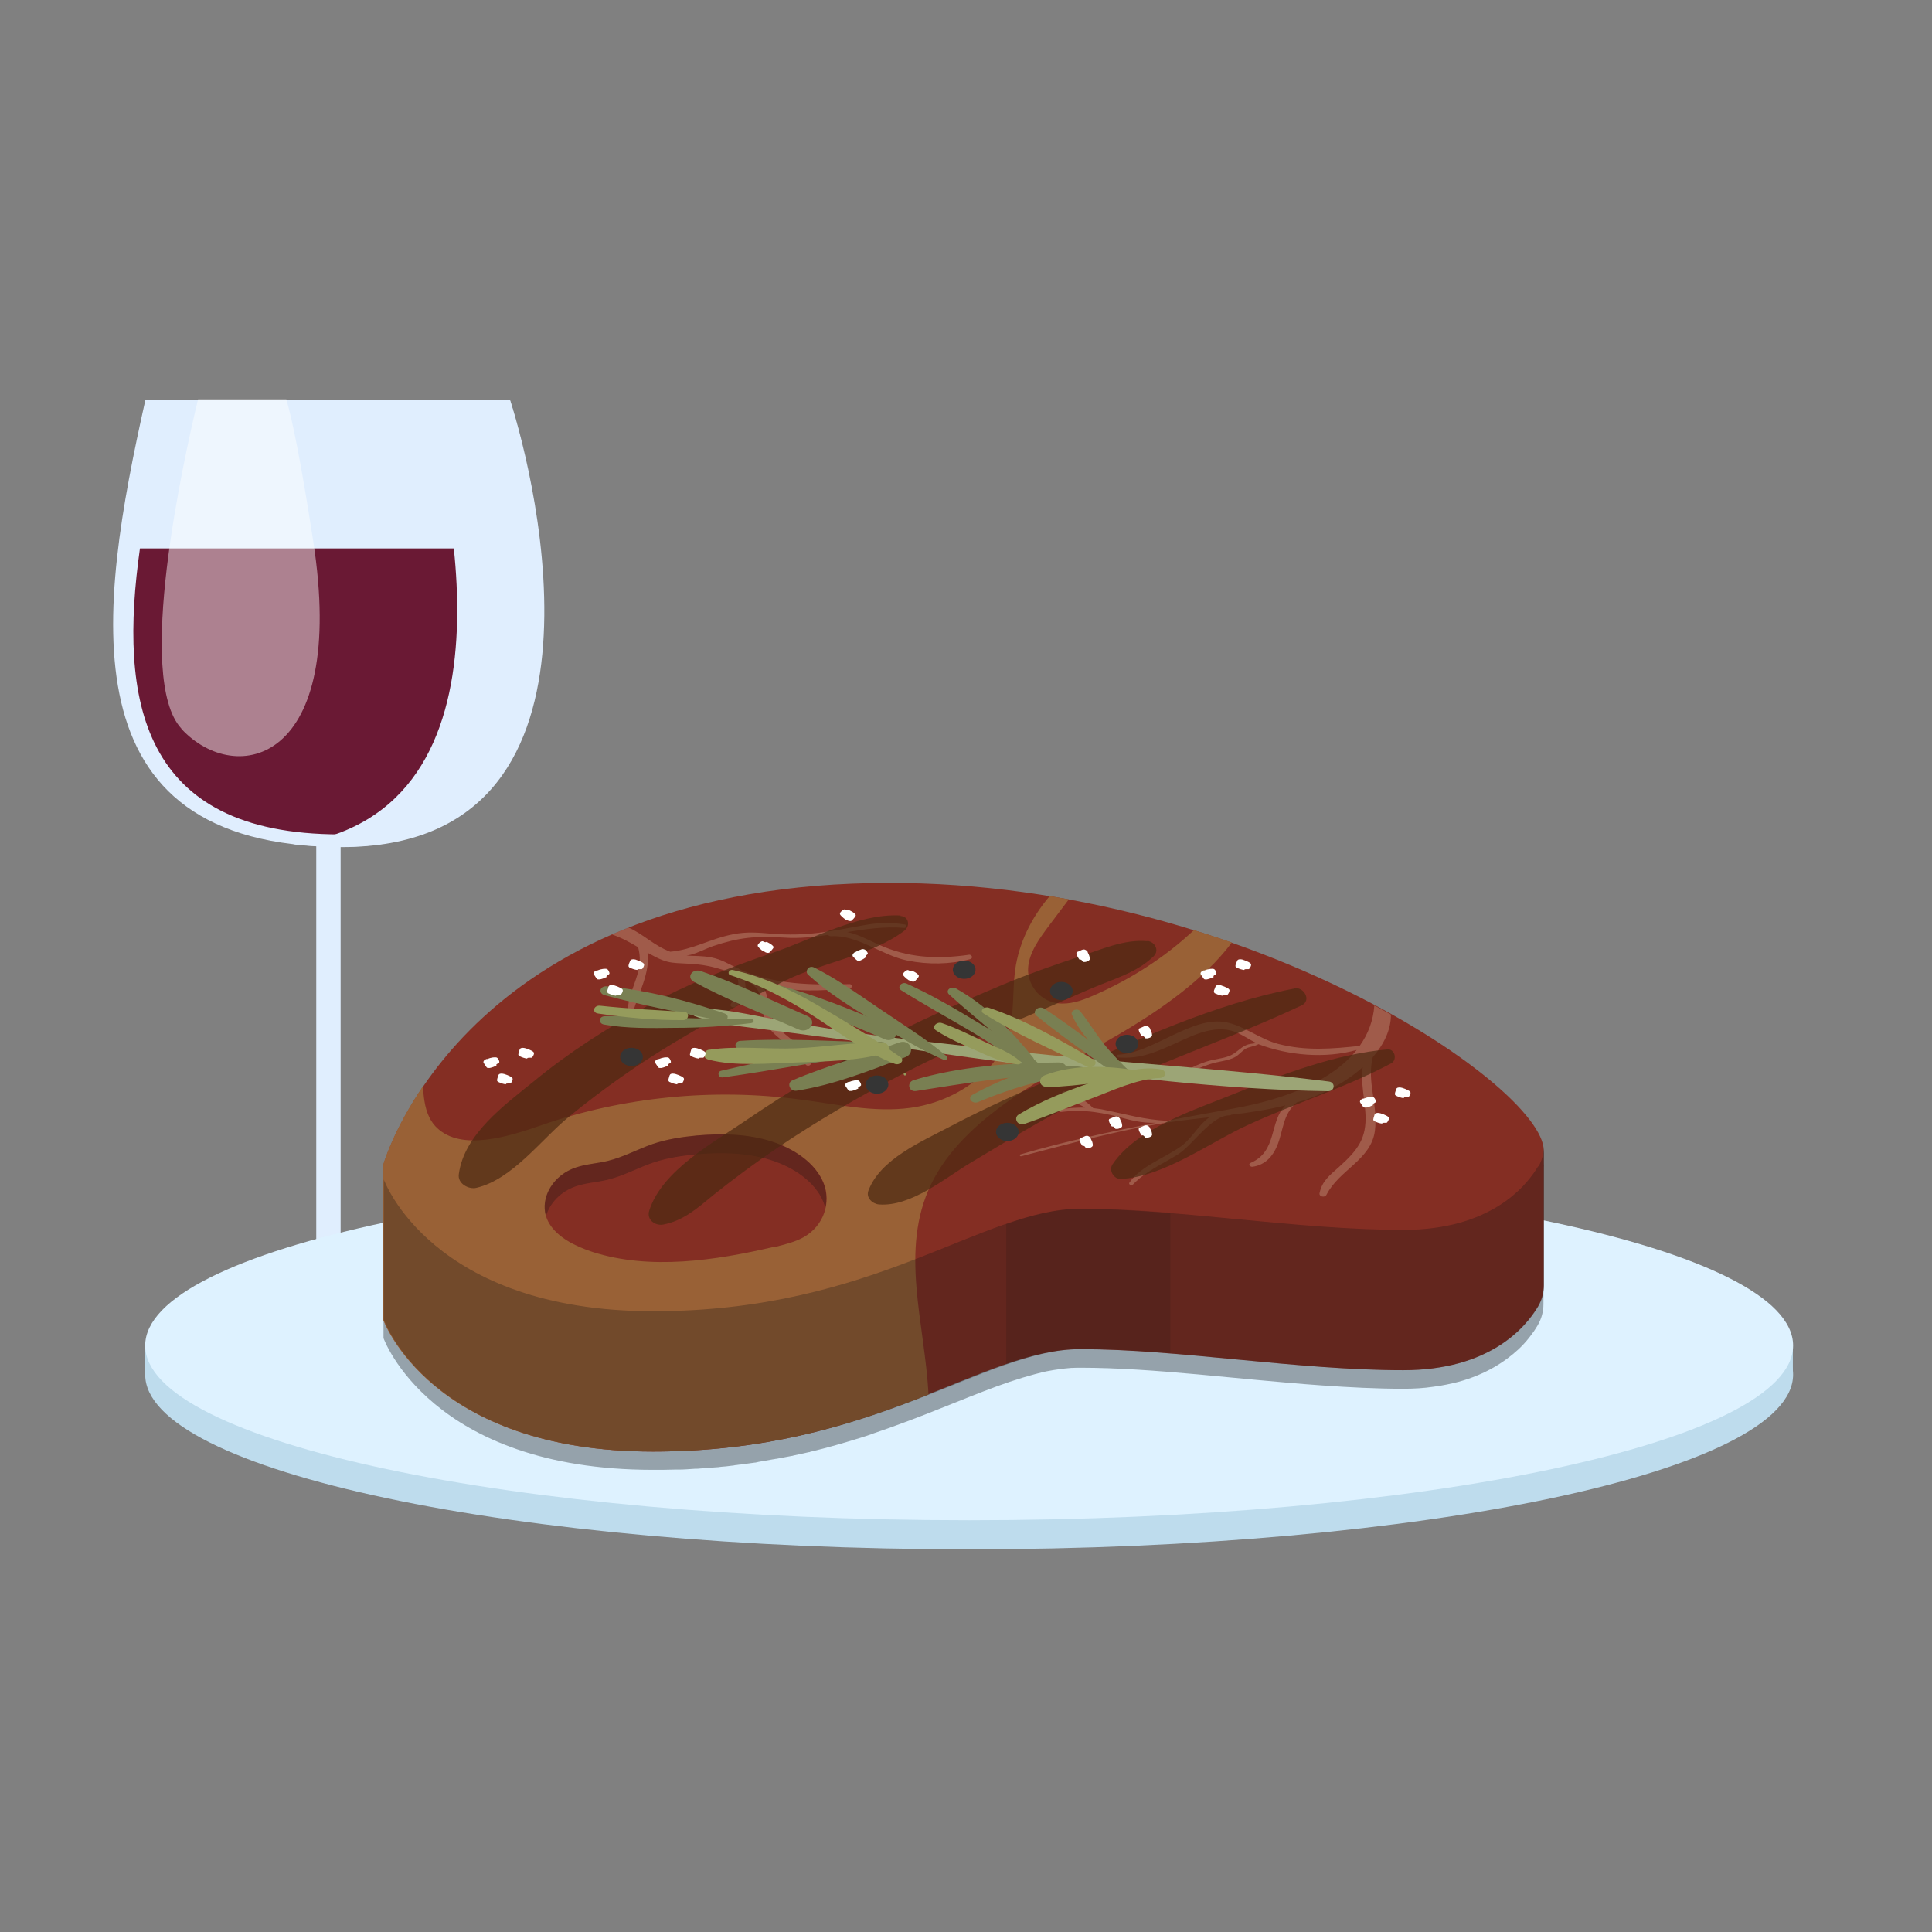 <svg width="46" height="46" viewBox="0 0 46 46" fill="none" xmlns="http://www.w3.org/2000/svg">
<rect x="0" y="0" width="46" height="46" fill="#808080" stroke="none"/>
<path d="M8.11 19.471H7.53V32.815H8.11V19.471Z" fill="#E0EEFE"/>
<path d="M11.813 32.967C11.813 32.505 10.027 32.136 7.82 32.136C5.612 32.136 3.826 32.512 3.826 32.967H11.813Z" fill="#E0EEFE"/>
<path d="M3.464 9.513C2.343 14.521 1.487 20.162 8.123 20.162C14.759 20.162 12.762 11.477 12.136 9.513H3.464Z" fill="#E0EEFE"/>
<path d="M3.332 13.058C2.824 16.65 3.332 19.866 8.096 19.866C12.393 19.866 12.729 15.984 12.347 13.058H3.332Z" fill="#6A1934"/>
<g style="mix-blend-mode:multiply">
<path d="M12.136 9.513H10.073C10.673 11.378 12.617 19.339 6.976 20.103C7.332 20.143 7.721 20.169 8.136 20.169C14.897 20.169 12.775 11.477 12.143 9.52L12.136 9.513Z" fill="#E0EEFE"/>
</g>
<g style="mix-blend-mode:screen" opacity="0.45">
<path d="M4.32 17.355C5.612 18.746 8.281 18.185 7.457 12.88C7.167 10.996 6.963 10.014 6.818 9.506H4.716C4.366 10.956 3.213 16.156 4.32 17.349V17.355Z" fill="white"/>
</g>
<path d="M23.075 36.888C33.91 36.888 42.693 35.026 42.693 32.729C42.693 30.433 33.91 28.571 23.075 28.571C12.24 28.571 3.457 30.433 3.457 32.729C3.457 35.026 12.24 36.888 23.075 36.888Z" fill="#BEDCED"/>
<path d="M42.687 32.018H3.45V32.736H42.687V32.018Z" fill="#BEDCED"/>
<path d="M23.075 36.196C33.91 36.196 42.693 34.334 42.693 32.037C42.693 29.741 33.91 27.879 23.075 27.879C12.24 27.879 3.457 29.741 3.457 32.037C3.457 34.334 12.24 36.196 23.075 36.196Z" fill="#DEF2FF"/>
<path opacity="0.33" d="M36.756 27.761V27.774C36.67 26.7 33.323 24.11 28.492 22.594C28.473 22.594 28.453 22.581 28.433 22.574C27.491 22.284 26.495 22.034 25.454 21.843C25.402 21.836 25.355 21.823 25.303 21.817C25.21 21.797 25.118 21.784 25.019 21.77C25.013 21.77 25.006 21.77 25 21.77C23.504 21.526 21.922 21.408 20.301 21.467C18.146 21.553 16.4 21.955 14.976 22.515C14.943 22.528 14.904 22.541 14.871 22.561C12.373 23.576 10.91 25.092 10.087 26.291C10.087 26.291 10.087 26.291 10.087 26.284C9.362 27.345 9.131 28.163 9.131 28.163V31.86C9.131 31.86 10.245 34.996 15.55 34.996C15.721 34.996 15.892 34.996 16.057 34.99C16.09 34.99 16.13 34.99 16.163 34.99C16.294 34.99 16.426 34.977 16.551 34.97C16.598 34.97 16.637 34.97 16.683 34.963C16.802 34.957 16.92 34.944 17.032 34.937C17.078 34.937 17.118 34.93 17.164 34.924C17.25 34.917 17.329 34.911 17.415 34.898C17.448 34.898 17.474 34.891 17.507 34.884C17.546 34.884 17.586 34.871 17.625 34.871C17.738 34.858 17.849 34.838 17.962 34.825C17.994 34.825 18.034 34.812 18.067 34.805C18.179 34.785 18.291 34.766 18.403 34.746C18.43 34.746 18.462 34.733 18.489 34.733C18.607 34.713 18.719 34.687 18.838 34.667C18.858 34.667 18.878 34.66 18.897 34.654C19.023 34.627 19.141 34.601 19.26 34.575C19.266 34.575 19.28 34.575 19.286 34.568C19.708 34.469 20.11 34.35 20.492 34.232C20.604 34.199 20.716 34.159 20.822 34.12C20.973 34.067 21.112 34.021 21.256 33.968C22.324 33.586 23.22 33.178 24.038 32.901C24.143 32.868 24.242 32.835 24.347 32.802C24.393 32.789 24.439 32.776 24.486 32.762C24.591 32.729 24.703 32.703 24.802 32.677C24.841 32.67 24.881 32.657 24.921 32.65C25.026 32.63 25.131 32.611 25.237 32.598C25.276 32.598 25.309 32.591 25.349 32.584C25.454 32.571 25.56 32.565 25.665 32.565C25.685 32.565 25.698 32.565 25.718 32.565C27.484 32.565 29.507 32.848 31.471 32.986C32.123 33.032 32.776 33.066 33.408 33.066C33.665 33.066 33.903 33.052 34.12 33.019C34.337 32.993 34.542 32.947 34.726 32.901C35.379 32.723 35.834 32.42 36.15 32.13C36.196 32.09 36.235 32.044 36.275 32.005C36.374 31.899 36.453 31.794 36.519 31.701C36.552 31.649 36.585 31.602 36.611 31.556C36.703 31.398 36.749 31.227 36.749 31.049V27.84C36.749 27.84 36.749 27.8 36.749 27.78L36.756 27.761Z" fill="#020202"/>
<path d="M20.294 21.039C29.211 20.683 36.756 25.823 36.756 27.392V30.601C36.756 30.779 36.71 30.95 36.618 31.108C36.315 31.616 35.458 32.624 33.408 32.624C30.884 32.624 28.077 32.123 25.718 32.123C23.359 32.123 20.848 34.561 15.55 34.561C10.251 34.561 9.131 31.424 9.131 31.424V27.728C9.131 27.728 10.897 21.414 20.294 21.039Z" fill="#842E23"/>
<path d="M28.426 22.146C27.748 22.785 26.924 23.319 26.008 23.714C25.751 23.826 25.461 23.925 25.171 23.886C24.723 23.82 24.453 23.411 24.479 23.042C24.505 22.673 24.749 22.344 24.986 22.027C25.138 21.823 25.296 21.619 25.448 21.414C25.296 21.388 25.145 21.362 24.993 21.335C24.545 21.863 24.255 22.469 24.169 23.101C24.103 23.609 24.156 24.13 24.011 24.624C23.747 25.507 22.785 26.225 21.678 26.377C20.808 26.495 19.925 26.291 19.049 26.179C16.986 25.902 14.825 26.12 12.907 26.785C12.083 27.075 10.989 27.405 10.409 26.858C10.199 26.66 10.126 26.39 10.093 26.126C10.08 26.034 10.08 25.942 10.08 25.849C9.355 26.91 9.124 27.728 9.124 27.728V31.424C9.124 31.424 10.238 34.561 15.543 34.561C18.396 34.561 20.453 33.856 22.107 33.204C22.021 31.504 21.408 29.764 22.172 28.189C22.944 26.601 24.901 25.639 26.621 24.637C27.649 24.037 28.683 23.306 29.329 22.442C29.033 22.337 28.73 22.238 28.426 22.146Z" fill="#996136"/>
<g style="mix-blend-mode:multiply" opacity="0.29">
<path d="M36.624 27.767C36.321 28.274 35.465 29.283 33.415 29.283C30.891 29.283 28.084 28.782 25.725 28.782C23.365 28.782 20.855 31.22 15.556 31.22C10.258 31.22 9.138 28.083 9.138 28.083V31.424C9.138 31.424 10.251 34.561 15.556 34.561C20.861 34.561 23.431 32.123 25.725 32.123C28.018 32.123 30.884 32.624 33.415 32.624C35.465 32.624 36.321 31.616 36.624 31.108C36.717 30.95 36.763 30.779 36.763 30.601V27.391C36.763 27.391 36.763 27.352 36.763 27.332C36.749 27.484 36.71 27.635 36.631 27.774L36.624 27.767Z" fill="#111010"/>
</g>
<path d="M18.436 29.685C17.026 30.014 15.477 30.245 14.113 29.81C13.691 29.672 13.276 29.461 13.078 29.131C12.788 28.65 13.105 27.991 13.724 27.794C13.961 27.715 14.225 27.701 14.469 27.642C14.851 27.55 15.187 27.359 15.556 27.233C15.886 27.121 16.235 27.069 16.584 27.036C17.184 26.983 17.803 26.996 18.363 27.174C18.924 27.352 19.418 27.701 19.609 28.163C19.794 28.624 19.622 29.184 19.128 29.461C18.924 29.573 18.68 29.632 18.443 29.692L18.436 29.685Z" fill="#842E23"/>
<g style="mix-blend-mode:multiply" opacity="0.29">
<path d="M13.718 28.242C13.955 28.163 14.219 28.149 14.462 28.09C14.845 27.998 15.181 27.807 15.55 27.681C15.879 27.57 16.229 27.517 16.578 27.484C17.177 27.431 17.797 27.444 18.357 27.622C18.917 27.8 19.411 28.149 19.602 28.611C19.622 28.657 19.636 28.71 19.649 28.762C19.695 28.565 19.682 28.354 19.602 28.163C19.418 27.701 18.924 27.352 18.357 27.174C17.797 26.996 17.177 26.983 16.578 27.036C16.229 27.069 15.873 27.128 15.55 27.233C15.181 27.359 14.845 27.55 14.462 27.642C14.219 27.701 13.955 27.715 13.718 27.794C13.171 27.971 12.861 28.505 12.999 28.96C13.085 28.65 13.349 28.367 13.718 28.242Z" fill="#111010"/>
</g>
<g style="mix-blend-mode:multiply" opacity="0.14">
<path d="M23.958 32.486C24.591 32.268 25.164 32.117 25.724 32.117C26.403 32.117 27.128 32.156 27.866 32.215V28.874C27.128 28.815 26.41 28.776 25.724 28.776C25.164 28.776 24.584 28.921 23.958 29.145V32.486Z" fill="#111010"/>
</g>
<path opacity="0.23" d="M23.075 22.732C22.298 22.844 21.612 22.805 20.914 22.488C20.65 22.37 20.433 22.245 20.169 22.192C20.617 22.119 21.065 22.054 21.533 22.093C21.586 22.093 21.599 22.021 21.546 22.014C21.191 21.955 20.901 21.968 20.545 22.034C19.761 22.179 19.2 22.297 18.383 22.232C18.054 22.205 17.777 22.179 17.454 22.245C16.907 22.35 16.498 22.614 15.958 22.66C15.569 22.515 15.325 22.245 14.97 22.087C14.838 22.139 14.706 22.192 14.574 22.251C14.805 22.33 14.996 22.436 15.194 22.554C15.253 22.779 15.246 22.983 15.167 23.233C15.082 23.517 14.943 23.78 14.95 24.077C14.95 24.129 15.055 24.149 15.075 24.09C15.181 23.708 15.49 23.141 15.418 22.686C15.431 22.693 15.444 22.699 15.457 22.706C15.965 22.989 16.004 22.904 16.617 22.963C16.94 22.996 17.23 23.095 17.52 23.194C17.652 23.444 17.553 23.662 17.401 23.905C17.368 23.958 17.447 24.004 17.507 23.971C17.731 23.826 17.784 23.576 17.731 23.352C17.757 23.372 17.79 23.358 17.81 23.339C17.863 23.398 17.981 23.484 18.014 23.536C18.126 23.675 18.126 23.853 18.152 24.011C18.179 24.156 18.192 24.294 18.278 24.426C18.502 24.782 19.003 24.947 19.174 25.335C19.207 25.401 19.326 25.375 19.306 25.302C19.26 25.092 19.108 24.953 18.924 24.808C18.607 24.564 18.377 24.386 18.317 24.011C18.291 23.846 18.258 23.543 18.087 23.404C18.278 23.464 18.482 23.517 18.693 23.543C19.207 23.609 19.727 23.582 20.242 23.523C20.308 23.517 20.288 23.431 20.228 23.431C19.326 23.457 18.462 23.444 17.645 23.095C17.632 23.088 17.612 23.082 17.599 23.075C17.599 23.075 17.592 23.062 17.586 23.062C17.566 23.042 17.54 23.035 17.52 23.035C17.335 22.943 17.171 22.844 16.947 22.798C16.709 22.752 16.531 22.765 16.347 22.752C16.38 22.746 16.413 22.739 16.446 22.732C16.637 22.68 16.788 22.594 16.973 22.528C17.599 22.317 17.988 22.284 18.667 22.324C19.022 22.35 19.372 22.311 19.721 22.258C19.727 22.278 19.754 22.291 19.787 22.291C20.419 22.251 20.986 22.746 21.606 22.871C22.1 22.97 22.614 22.963 23.095 22.838C23.181 22.818 23.141 22.719 23.062 22.732H23.075ZM17.869 23.326C17.869 23.326 17.836 23.326 17.817 23.326C17.817 23.319 17.817 23.312 17.817 23.306C17.836 23.312 17.856 23.319 17.869 23.326Z" fill="#FFF0CC"/>
<path opacity="0.23" d="M32.387 24.901C31.715 24.973 31.089 25.026 30.43 24.854C30.001 24.742 29.613 24.419 29.191 24.34C28.38 24.182 27.451 25.072 26.634 25.111C26.581 25.111 26.581 25.171 26.634 25.177C27.108 25.21 27.431 25.085 27.84 24.907C28.268 24.723 28.796 24.406 29.316 24.538C29.52 24.591 29.718 24.742 29.916 24.835C29.837 24.848 29.738 24.854 29.678 24.881C29.52 24.947 29.435 25.078 29.263 25.144C29.092 25.21 28.901 25.217 28.723 25.276C28.565 25.329 28.413 25.395 28.268 25.474C28.222 25.5 28.268 25.553 28.308 25.533C28.519 25.448 28.723 25.349 28.954 25.296C29.099 25.263 29.257 25.243 29.389 25.177C29.494 25.125 29.56 25.032 29.652 24.973C29.744 24.92 29.876 24.914 29.962 24.861C30.68 25.131 31.55 25.21 32.301 24.999C31.715 25.738 30.595 26.172 29.389 26.39C28.855 26.489 28.321 26.581 27.794 26.686C27.247 26.66 26.805 26.528 26.285 26.423C26.199 26.403 26.113 26.396 26.028 26.383C25.856 26.205 25.619 26.067 25.362 25.981C25.303 25.962 25.257 26.034 25.303 26.06C25.468 26.172 25.652 26.278 25.837 26.37C25.639 26.37 25.441 26.377 25.244 26.416C25.197 26.423 25.217 26.482 25.263 26.476C25.83 26.403 26.278 26.495 26.812 26.64C27.056 26.706 27.28 26.739 27.517 26.733C26.436 26.943 25.362 27.174 24.301 27.484C24.268 27.49 24.281 27.537 24.314 27.53C25.54 27.214 26.753 26.871 28.024 26.693C28.281 26.66 28.538 26.627 28.796 26.601C28.538 26.779 28.387 27.095 28.13 27.286C27.715 27.583 27.174 27.754 26.891 28.156C26.858 28.202 26.944 28.242 26.983 28.195C27.273 27.892 27.662 27.721 28.038 27.49C28.393 27.273 28.835 26.561 29.27 26.555C29.29 26.555 29.303 26.555 29.309 26.541C29.751 26.489 30.186 26.423 30.608 26.317C30.212 26.7 30.423 27.411 29.777 27.688C29.712 27.714 29.758 27.787 29.823 27.78C30.14 27.734 30.305 27.517 30.403 27.293C30.562 26.924 30.529 26.541 30.878 26.245C30.931 26.232 30.99 26.212 31.043 26.199C31.544 26.034 32.057 25.757 32.446 25.408C32.394 25.77 32.492 26.159 32.512 26.528C32.538 27.095 32.341 27.372 31.886 27.78C31.649 27.991 31.478 28.123 31.418 28.406C31.398 28.492 31.544 28.525 31.583 28.446C31.893 27.846 32.644 27.616 32.736 26.924C32.815 26.311 32.538 25.757 32.684 25.171C32.954 24.861 33.118 24.518 33.118 24.156C32.987 24.083 32.855 24.011 32.723 23.938C32.697 24.301 32.572 24.624 32.374 24.901H32.387Z" fill="#FFF0CC"/>
<path opacity="0.71" d="M33.033 24.986C31.814 25.092 30.542 25.573 29.408 26.034C28.472 26.416 27.075 26.851 26.489 27.721C26.39 27.866 26.522 28.083 26.693 28.07C27.715 28.017 28.802 27.2 29.724 26.779C30.838 26.265 32.044 25.895 33.125 25.316C33.276 25.236 33.211 24.966 33.033 24.986Z" fill="#4C2912"/>
<path opacity="0.71" d="M30.818 23.536C28.927 23.899 27.049 24.762 25.303 25.559C24.4 25.968 23.484 26.363 22.614 26.825C21.942 27.181 20.96 27.596 20.677 28.347C20.611 28.518 20.775 28.663 20.927 28.677C21.691 28.736 22.489 28.057 23.115 27.681C23.965 27.174 24.802 26.654 25.692 26.212C27.418 25.349 29.25 24.756 30.99 23.938C31.234 23.826 31.049 23.49 30.818 23.53V23.536Z" fill="#4C2912"/>
<path opacity="0.71" d="M27.319 22.409C26.759 22.357 26.206 22.614 25.678 22.785C25.072 22.983 24.479 23.194 23.893 23.437C22.851 23.872 21.823 24.334 20.822 24.854C19.78 25.395 18.766 25.988 17.803 26.647C17.006 27.194 15.761 27.859 15.457 28.828C15.392 29.039 15.596 29.19 15.787 29.157C16.275 29.065 16.611 28.762 16.986 28.452C17.481 28.057 17.988 27.681 18.515 27.325C19.451 26.693 20.426 26.126 21.421 25.605C22.476 25.058 23.55 24.577 24.644 24.116C25.099 23.925 25.547 23.721 25.995 23.53C26.502 23.312 27.069 23.161 27.471 22.765C27.609 22.627 27.497 22.422 27.319 22.403V22.409Z" fill="#4C2912"/>
<path opacity="0.71" d="M21.441 21.797C20.433 21.744 19.332 22.37 18.396 22.686C17.369 23.036 16.367 23.424 15.411 23.952C14.462 24.472 13.54 25.059 12.703 25.751C12.004 26.317 11.049 27.009 10.924 27.958C10.891 28.182 11.161 28.327 11.345 28.281C12.202 28.077 12.881 27.135 13.54 26.594C14.337 25.942 15.174 25.349 16.064 24.815C16.914 24.308 17.784 23.8 18.673 23.359C19.57 22.91 20.742 22.759 21.533 22.159C21.678 22.047 21.639 21.817 21.441 21.81V21.797Z" fill="#4C2912"/>
<path d="M16.545 24.195C17.078 24.4 17.751 24.446 18.331 24.525C18.976 24.611 19.622 24.69 20.261 24.775C21.52 24.953 22.772 25.144 24.037 25.303C26.542 25.612 29.092 25.942 31.622 25.981C31.787 25.981 31.8 25.77 31.642 25.751C29.118 25.434 26.561 25.303 24.031 25.019C22.785 24.881 21.546 24.756 20.314 24.578C19.695 24.492 19.088 24.38 18.476 24.274C17.882 24.169 17.204 23.998 16.591 24.017C16.472 24.017 16.439 24.156 16.545 24.195Z" fill="#9CA576"/>
<path d="M17.27 24.136C16.4 23.833 15.398 23.57 14.449 23.484C14.278 23.471 14.238 23.649 14.396 23.695C15.299 23.939 16.268 24.123 17.191 24.308C17.316 24.334 17.382 24.176 17.263 24.136H17.27Z" fill="#797F52"/>
<path d="M17.883 24.255C17.303 24.248 16.716 24.255 16.136 24.235C15.563 24.222 14.97 24.163 14.396 24.196C14.252 24.202 14.245 24.367 14.377 24.393C14.924 24.492 15.517 24.479 16.077 24.472C16.69 24.472 17.283 24.433 17.883 24.36C17.968 24.347 17.962 24.255 17.876 24.255H17.883Z" fill="#797F52"/>
<path d="M19.22 24.189C18.383 23.827 17.56 23.418 16.69 23.122C16.472 23.049 16.334 23.28 16.525 23.378C17.309 23.807 18.179 24.143 19.016 24.512C19.273 24.624 19.477 24.301 19.22 24.189Z" fill="#797F52"/>
<path d="M20.993 24.802C20.373 24.822 19.728 24.98 19.128 25.092C18.469 25.21 17.823 25.336 17.171 25.494C17.065 25.52 17.098 25.665 17.21 25.652C17.836 25.566 18.449 25.461 19.075 25.355C19.715 25.243 20.426 25.171 21.032 24.973C21.138 24.94 21.112 24.808 20.993 24.808V24.802Z" fill="#797F52"/>
<path d="M20.769 24.815C19.728 24.789 18.667 24.716 17.626 24.782C17.487 24.789 17.467 24.967 17.606 24.98C18.654 25.099 19.728 25.085 20.789 25.112C21.033 25.112 21.006 24.815 20.762 24.809L20.769 24.815Z" fill="#797F52"/>
<path d="M21.243 24.452C20.373 24.083 19.477 23.708 18.541 23.457C18.396 23.418 18.331 23.602 18.456 23.655C19.306 24.037 20.202 24.36 21.059 24.742C21.29 24.848 21.481 24.545 21.243 24.446V24.452Z" fill="#797F52"/>
<path d="M22.535 25.144C22.054 24.736 21.487 24.387 20.953 24.024C20.446 23.681 19.945 23.319 19.385 23.036C19.253 22.97 19.154 23.128 19.24 23.207C19.701 23.629 20.268 23.985 20.828 24.321C21.349 24.644 21.876 24.98 22.462 25.23C22.535 25.263 22.588 25.184 22.535 25.144Z" fill="#797F52"/>
<path d="M21.401 24.822C20.571 25.138 19.675 25.375 18.864 25.724C18.726 25.784 18.805 25.995 18.97 25.968C19.866 25.83 20.729 25.48 21.553 25.171C21.817 25.072 21.672 24.723 21.408 24.822H21.401Z" fill="#797F52"/>
<path d="M24.743 25.336C24.327 24.94 23.747 24.624 23.233 24.314C22.7 23.991 22.166 23.682 21.586 23.418C21.467 23.365 21.349 23.504 21.454 23.576C21.988 23.912 22.542 24.215 23.088 24.538C23.596 24.835 24.077 25.197 24.624 25.448C24.703 25.481 24.802 25.395 24.743 25.342V25.336Z" fill="#797F52"/>
<path d="M24.611 25.197C24.123 24.584 23.51 23.958 22.766 23.537C22.634 23.464 22.496 23.589 22.601 23.681C23.201 24.229 23.86 24.729 24.446 25.283C24.525 25.355 24.677 25.283 24.604 25.197H24.611Z" fill="#797F52"/>
<path d="M25.217 25.296C24.064 25.303 22.845 25.388 21.751 25.718C21.586 25.77 21.626 26.008 21.817 25.975C22.957 25.797 24.071 25.606 25.237 25.579C25.468 25.579 25.441 25.296 25.211 25.296H25.217Z" fill="#797F52"/>
<path d="M25.771 25.408C24.894 25.25 23.853 25.678 23.154 26.067C23.016 26.146 23.154 26.298 23.293 26.238C23.715 26.06 24.163 25.902 24.617 25.784C25.006 25.678 25.415 25.625 25.784 25.474C25.817 25.461 25.804 25.415 25.771 25.408Z" fill="#797F52"/>
<path d="M27.056 25.546C26.64 25.401 26.298 25.059 25.975 24.808C25.612 24.538 25.25 24.268 24.868 24.018C24.729 23.925 24.552 24.084 24.683 24.189C25.085 24.518 25.507 24.822 25.935 25.131C26.265 25.369 26.555 25.612 26.996 25.698C27.102 25.718 27.168 25.586 27.062 25.546H27.056Z" fill="#797F52"/>
<path d="M26.93 25.547C26.7 25.316 26.469 25.092 26.271 24.841C26.074 24.591 25.916 24.321 25.718 24.077C25.652 23.991 25.481 24.057 25.52 24.156C25.757 24.71 26.317 25.224 26.878 25.593C26.911 25.612 26.963 25.579 26.93 25.553V25.547Z" fill="#797F52"/>
<path d="M27.642 25.461C27.089 25.362 26.469 25.606 25.968 25.777C25.362 25.988 24.789 26.212 24.255 26.535C24.123 26.614 24.222 26.818 24.393 26.759C24.934 26.574 25.448 26.357 25.975 26.159C26.489 25.968 27.049 25.691 27.622 25.665C27.767 25.658 27.781 25.487 27.642 25.461Z" fill="#959B5C"/>
<path d="M27.247 25.52C26.489 25.375 25.599 25.322 24.881 25.599C24.703 25.665 24.729 25.889 24.953 25.882C25.718 25.863 26.476 25.704 27.24 25.678C27.352 25.678 27.359 25.54 27.253 25.52H27.247Z" fill="#959B5C"/>
<path d="M24.281 25.263C24.057 25.059 23.728 24.94 23.438 24.802C23.108 24.65 22.779 24.479 22.43 24.36C22.304 24.314 22.166 24.453 22.285 24.532C22.575 24.723 22.898 24.861 23.227 25.006C23.537 25.145 23.879 25.309 24.235 25.342C24.295 25.342 24.328 25.296 24.288 25.263H24.281Z" fill="#959B5C"/>
<path d="M21.546 25.606C21.586 25.606 21.586 25.54 21.546 25.54C21.507 25.54 21.507 25.606 21.546 25.606Z" fill="#959B5C"/>
<path d="M17.111 25.046L16.973 25.006C16.789 24.927 16.663 25.177 16.874 25.23C17.507 25.395 18.311 25.316 18.97 25.296C19.649 25.27 20.407 25.263 21.052 25.079C21.243 25.026 21.171 24.815 20.986 24.815C20.308 24.815 19.622 24.934 18.944 24.96C18.278 24.986 17.546 24.894 16.894 24.993C16.927 25.065 16.953 25.138 16.986 25.21C17.032 25.191 17.078 25.171 17.118 25.151C17.184 25.131 17.177 25.052 17.111 25.039V25.046Z" fill="#959B5C"/>
<path d="M14.232 24.13C14.911 24.228 15.576 24.294 16.268 24.288C16.406 24.288 16.426 24.097 16.288 24.09C15.622 24.05 14.95 24.017 14.284 23.945C14.133 23.932 14.087 24.11 14.238 24.13H14.232Z" fill="#959B5C"/>
<path d="M17.395 23.22C18.153 23.464 18.825 23.84 19.458 24.248C20.044 24.631 20.617 25.065 21.303 25.329C21.428 25.375 21.547 25.243 21.441 25.171C20.815 24.736 20.136 24.321 19.464 23.932C18.838 23.57 18.199 23.26 17.448 23.095C17.355 23.075 17.303 23.194 17.395 23.22Z" fill="#959B5C"/>
<path d="M23.418 24.13C24.176 24.611 25.072 25.006 25.896 25.401C26.021 25.461 26.16 25.302 26.041 25.23C25.27 24.775 24.42 24.288 23.537 23.991C23.431 23.958 23.313 24.07 23.418 24.13Z" fill="#959B5C"/>
<path d="M20.143 21.902C20.103 21.876 20.07 21.849 20.038 21.817C20.018 21.797 19.998 21.777 19.998 21.757C19.998 21.724 20.031 21.698 20.064 21.672C20.077 21.665 20.084 21.658 20.103 21.652C20.123 21.652 20.143 21.665 20.156 21.672C20.176 21.678 20.202 21.678 20.209 21.665C20.262 21.691 20.314 21.718 20.354 21.757C20.36 21.764 20.374 21.777 20.374 21.79C20.374 21.81 20.367 21.823 20.354 21.836C20.341 21.856 20.321 21.876 20.308 21.889C20.294 21.902 20.288 21.915 20.275 21.922C20.235 21.942 20.183 21.922 20.149 21.896L20.143 21.902Z" fill="white"/>
<path d="M18.186 22.66C18.146 22.634 18.113 22.607 18.08 22.574C18.06 22.555 18.041 22.535 18.041 22.515C18.041 22.482 18.074 22.456 18.107 22.429C18.12 22.423 18.126 22.416 18.146 22.41C18.166 22.41 18.186 22.423 18.199 22.429C18.218 22.436 18.245 22.436 18.252 22.423C18.304 22.449 18.357 22.476 18.396 22.515C18.403 22.522 18.416 22.535 18.416 22.548C18.416 22.568 18.41 22.581 18.396 22.594C18.383 22.614 18.363 22.634 18.35 22.647C18.337 22.66 18.331 22.673 18.317 22.68C18.278 22.7 18.225 22.68 18.192 22.653L18.186 22.66Z" fill="white"/>
<path d="M21.645 23.345C21.606 23.319 21.573 23.293 21.54 23.26C21.52 23.24 21.5 23.22 21.5 23.2C21.5 23.167 21.533 23.141 21.566 23.115C21.579 23.108 21.586 23.102 21.606 23.095C21.626 23.095 21.645 23.108 21.659 23.115C21.678 23.121 21.705 23.121 21.711 23.108C21.764 23.134 21.817 23.161 21.856 23.2C21.863 23.207 21.876 23.22 21.876 23.233C21.876 23.253 21.869 23.266 21.856 23.279C21.843 23.299 21.823 23.319 21.81 23.332C21.797 23.345 21.79 23.359 21.777 23.365C21.738 23.385 21.685 23.365 21.652 23.339L21.645 23.345Z" fill="white"/>
<path d="M15.681 25.217C15.727 25.197 15.774 25.184 15.82 25.177C15.846 25.177 15.879 25.171 15.905 25.177C15.945 25.191 15.958 25.23 15.971 25.263C15.971 25.276 15.978 25.29 15.971 25.296C15.965 25.309 15.945 25.316 15.925 25.329C15.905 25.336 15.892 25.362 15.912 25.369C15.859 25.395 15.807 25.415 15.747 25.428C15.734 25.428 15.721 25.428 15.701 25.428C15.681 25.428 15.668 25.408 15.655 25.388C15.642 25.369 15.629 25.349 15.616 25.329C15.609 25.316 15.596 25.303 15.596 25.29C15.596 25.25 15.635 25.224 15.681 25.21V25.217Z" fill="white"/>
<path d="M20.209 25.764C20.255 25.744 20.301 25.731 20.347 25.724C20.373 25.724 20.406 25.718 20.433 25.724C20.472 25.738 20.485 25.777 20.499 25.81C20.499 25.823 20.505 25.837 20.499 25.843C20.492 25.856 20.472 25.863 20.453 25.876C20.433 25.883 20.42 25.909 20.439 25.916C20.387 25.942 20.334 25.962 20.275 25.975C20.261 25.975 20.248 25.975 20.229 25.975C20.209 25.975 20.195 25.955 20.182 25.935C20.169 25.916 20.156 25.896 20.143 25.876C20.136 25.863 20.123 25.85 20.123 25.837C20.123 25.797 20.163 25.771 20.209 25.757V25.764Z" fill="white"/>
<path d="M27.379 24.492C27.398 24.532 27.418 24.564 27.425 24.604C27.425 24.624 27.438 24.65 27.425 24.67C27.405 24.703 27.359 24.716 27.319 24.723C27.306 24.723 27.293 24.723 27.28 24.723C27.26 24.723 27.253 24.696 27.24 24.683C27.227 24.67 27.201 24.657 27.188 24.67C27.155 24.63 27.128 24.584 27.115 24.538C27.115 24.525 27.108 24.512 27.115 24.505C27.115 24.485 27.141 24.479 27.161 24.472C27.188 24.459 27.207 24.452 27.234 24.439C27.247 24.433 27.267 24.426 27.286 24.426C27.332 24.426 27.365 24.459 27.385 24.492H27.379Z" fill="white"/>
<path d="M25.896 22.673C25.916 22.713 25.936 22.746 25.942 22.785C25.942 22.805 25.955 22.831 25.942 22.851C25.922 22.884 25.876 22.897 25.837 22.904C25.823 22.904 25.81 22.904 25.797 22.904C25.777 22.904 25.771 22.878 25.758 22.864C25.744 22.851 25.718 22.838 25.705 22.851C25.672 22.812 25.646 22.765 25.632 22.719C25.632 22.706 25.626 22.693 25.632 22.686C25.632 22.667 25.659 22.66 25.678 22.654C25.705 22.64 25.725 22.634 25.751 22.62C25.764 22.614 25.784 22.607 25.804 22.607C25.85 22.607 25.883 22.64 25.903 22.673H25.896Z" fill="white"/>
<path d="M27.379 26.858C27.398 26.897 27.418 26.93 27.425 26.97C27.425 26.99 27.438 27.016 27.425 27.036C27.405 27.069 27.359 27.082 27.319 27.088C27.306 27.088 27.293 27.088 27.28 27.088C27.26 27.088 27.253 27.062 27.24 27.049C27.227 27.036 27.201 27.023 27.188 27.036C27.155 26.996 27.128 26.95 27.115 26.904C27.115 26.891 27.108 26.878 27.115 26.871C27.115 26.851 27.141 26.845 27.161 26.838C27.188 26.825 27.207 26.818 27.234 26.805C27.247 26.799 27.267 26.792 27.286 26.792C27.332 26.792 27.365 26.825 27.385 26.858H27.379Z" fill="white"/>
<path d="M26.667 26.647C26.687 26.686 26.706 26.719 26.713 26.759C26.713 26.779 26.726 26.805 26.713 26.825C26.693 26.858 26.647 26.871 26.608 26.878C26.595 26.878 26.581 26.878 26.568 26.878C26.548 26.878 26.542 26.851 26.529 26.838C26.515 26.825 26.489 26.812 26.476 26.825C26.443 26.785 26.416 26.739 26.403 26.693C26.403 26.68 26.397 26.667 26.403 26.66C26.403 26.64 26.43 26.634 26.45 26.627C26.476 26.614 26.496 26.607 26.522 26.594C26.535 26.588 26.555 26.581 26.575 26.581C26.621 26.581 26.654 26.614 26.674 26.647H26.667Z" fill="white"/>
<path d="M25.968 27.108C25.988 27.148 26.008 27.181 26.014 27.22C26.014 27.24 26.028 27.267 26.014 27.286C25.995 27.319 25.948 27.332 25.909 27.339C25.896 27.339 25.883 27.339 25.869 27.339C25.85 27.339 25.843 27.313 25.83 27.299C25.817 27.286 25.79 27.273 25.777 27.286C25.744 27.247 25.718 27.201 25.705 27.154C25.705 27.141 25.698 27.128 25.705 27.122C25.705 27.102 25.731 27.095 25.751 27.089C25.777 27.075 25.797 27.069 25.823 27.056C25.837 27.049 25.856 27.042 25.876 27.042C25.922 27.042 25.955 27.075 25.975 27.108H25.968Z" fill="white"/>
<path d="M20.36 22.673C20.4 22.647 20.439 22.627 20.485 22.614C20.512 22.601 20.538 22.594 20.565 22.601C20.604 22.607 20.631 22.64 20.65 22.673C20.657 22.686 20.663 22.693 20.663 22.706C20.663 22.719 20.637 22.733 20.624 22.746C20.611 22.759 20.604 22.779 20.624 22.785C20.584 22.818 20.532 22.851 20.479 22.871C20.466 22.871 20.453 22.884 20.439 22.878C20.42 22.878 20.4 22.864 20.387 22.851C20.367 22.831 20.347 22.818 20.334 22.798C20.321 22.785 20.308 22.779 20.301 22.759C20.288 22.726 20.327 22.686 20.36 22.667V22.673Z" fill="white"/>
<path d="M16.09 25.573C16.136 25.586 16.182 25.606 16.222 25.626C16.248 25.639 16.268 25.652 16.281 25.672C16.294 25.705 16.274 25.738 16.255 25.771C16.248 25.784 16.242 25.79 16.228 25.797C16.209 25.797 16.189 25.797 16.169 25.797C16.149 25.797 16.123 25.797 16.123 25.817C16.064 25.81 16.004 25.79 15.952 25.764C15.938 25.764 15.925 25.751 15.919 25.738C15.905 25.724 15.919 25.705 15.919 25.685C15.925 25.665 15.932 25.645 15.938 25.619C15.938 25.606 15.952 25.593 15.958 25.579C15.991 25.553 16.044 25.56 16.09 25.573Z" fill="white"/>
<path d="M16.604 24.96C16.65 24.973 16.696 24.993 16.736 25.013C16.762 25.026 16.782 25.039 16.795 25.059C16.808 25.092 16.789 25.125 16.769 25.158C16.762 25.171 16.756 25.177 16.742 25.184C16.723 25.184 16.703 25.184 16.683 25.184C16.663 25.184 16.637 25.184 16.637 25.204C16.578 25.197 16.518 25.177 16.466 25.151C16.453 25.151 16.439 25.138 16.433 25.125C16.419 25.111 16.433 25.092 16.433 25.072C16.439 25.052 16.446 25.032 16.453 25.006C16.453 24.993 16.466 24.98 16.472 24.966C16.505 24.94 16.558 24.947 16.604 24.96Z" fill="white"/>
<path d="M11.595 25.217C11.642 25.197 11.688 25.184 11.734 25.177C11.76 25.177 11.793 25.171 11.82 25.177C11.859 25.191 11.872 25.23 11.886 25.263C11.886 25.276 11.892 25.29 11.886 25.296C11.879 25.309 11.859 25.316 11.839 25.329C11.82 25.336 11.806 25.362 11.826 25.369C11.774 25.395 11.721 25.415 11.661 25.428C11.648 25.428 11.635 25.428 11.615 25.428C11.595 25.428 11.582 25.408 11.569 25.388C11.556 25.369 11.543 25.349 11.53 25.329C11.523 25.316 11.51 25.303 11.51 25.29C11.51 25.25 11.549 25.224 11.595 25.21V25.217Z" fill="white"/>
<path d="M12.011 25.573C12.057 25.586 12.103 25.606 12.143 25.626C12.169 25.639 12.189 25.652 12.202 25.672C12.215 25.705 12.195 25.738 12.176 25.771C12.169 25.784 12.162 25.79 12.149 25.797C12.13 25.797 12.11 25.797 12.09 25.797C12.07 25.797 12.044 25.797 12.044 25.817C11.985 25.81 11.925 25.79 11.873 25.764C11.859 25.764 11.846 25.751 11.84 25.738C11.826 25.724 11.84 25.705 11.84 25.685C11.846 25.665 11.853 25.645 11.859 25.619C11.859 25.606 11.873 25.593 11.879 25.579C11.912 25.553 11.965 25.56 12.011 25.573Z" fill="white"/>
<path d="M12.518 24.96C12.565 24.973 12.611 24.993 12.65 25.013C12.677 25.026 12.696 25.039 12.71 25.059C12.723 25.092 12.703 25.125 12.683 25.158C12.677 25.171 12.67 25.177 12.657 25.184C12.637 25.184 12.617 25.184 12.597 25.184C12.578 25.184 12.551 25.184 12.551 25.204C12.492 25.197 12.433 25.177 12.38 25.151C12.367 25.151 12.354 25.138 12.347 25.125C12.334 25.111 12.347 25.092 12.347 25.072C12.354 25.052 12.36 25.032 12.367 25.006C12.367 24.993 12.38 24.98 12.387 24.966C12.419 24.94 12.472 24.947 12.518 24.96Z" fill="white"/>
<path d="M14.219 23.108C14.265 23.088 14.311 23.075 14.357 23.069C14.383 23.069 14.416 23.062 14.443 23.069C14.482 23.082 14.495 23.121 14.508 23.154C14.508 23.167 14.515 23.181 14.508 23.187C14.502 23.2 14.482 23.207 14.462 23.22C14.443 23.227 14.429 23.253 14.449 23.26C14.396 23.286 14.344 23.306 14.284 23.319C14.271 23.319 14.258 23.319 14.238 23.319C14.219 23.319 14.205 23.299 14.192 23.279C14.179 23.26 14.166 23.24 14.153 23.22C14.146 23.207 14.133 23.194 14.133 23.181C14.133 23.141 14.172 23.115 14.219 23.102V23.108Z" fill="white"/>
<path d="M14.634 23.464C14.68 23.477 14.726 23.497 14.765 23.517C14.792 23.53 14.812 23.543 14.825 23.563C14.838 23.596 14.818 23.629 14.799 23.662C14.792 23.675 14.785 23.681 14.772 23.688C14.752 23.688 14.733 23.688 14.713 23.688C14.693 23.688 14.667 23.688 14.667 23.708C14.607 23.701 14.548 23.681 14.495 23.655C14.482 23.655 14.469 23.642 14.462 23.629C14.449 23.616 14.462 23.596 14.462 23.576C14.469 23.556 14.476 23.537 14.482 23.51C14.482 23.497 14.495 23.484 14.502 23.471C14.535 23.444 14.588 23.451 14.634 23.464Z" fill="white"/>
<path d="M15.141 22.851C15.187 22.864 15.233 22.884 15.273 22.904C15.299 22.917 15.319 22.93 15.332 22.95C15.345 22.983 15.326 23.016 15.306 23.049C15.299 23.062 15.293 23.069 15.28 23.075C15.26 23.075 15.24 23.075 15.22 23.075C15.2 23.075 15.174 23.075 15.174 23.095C15.115 23.088 15.056 23.069 15.003 23.042C14.99 23.042 14.976 23.029 14.97 23.016C14.957 23.003 14.97 22.983 14.97 22.963C14.976 22.944 14.983 22.924 14.996 22.897C14.996 22.884 15.009 22.871 15.016 22.858C15.049 22.831 15.102 22.838 15.148 22.851H15.141Z" fill="white"/>
<path d="M28.67 23.108C28.716 23.088 28.762 23.075 28.809 23.069C28.835 23.069 28.868 23.062 28.894 23.069C28.934 23.082 28.947 23.121 28.96 23.154C28.96 23.167 28.967 23.181 28.96 23.187C28.954 23.2 28.934 23.207 28.914 23.22C28.894 23.227 28.881 23.253 28.901 23.26C28.848 23.286 28.795 23.306 28.736 23.319C28.723 23.319 28.71 23.319 28.69 23.319C28.67 23.319 28.657 23.299 28.644 23.279C28.631 23.26 28.617 23.24 28.604 23.22C28.598 23.207 28.584 23.194 28.584 23.181C28.584 23.141 28.624 23.115 28.67 23.102V23.108Z" fill="white"/>
<path d="M29.079 23.464C29.125 23.477 29.171 23.497 29.211 23.517C29.237 23.53 29.257 23.543 29.27 23.563C29.283 23.596 29.263 23.629 29.244 23.662C29.237 23.675 29.23 23.681 29.217 23.688C29.198 23.688 29.178 23.688 29.158 23.688C29.138 23.688 29.112 23.688 29.112 23.708C29.052 23.701 28.993 23.681 28.941 23.655C28.927 23.655 28.914 23.642 28.907 23.629C28.894 23.616 28.907 23.596 28.907 23.576C28.914 23.556 28.921 23.537 28.934 23.51C28.934 23.497 28.947 23.484 28.954 23.471C28.987 23.444 29.039 23.451 29.085 23.464H29.079Z" fill="white"/>
<path d="M29.593 22.851C29.639 22.864 29.685 22.884 29.725 22.904C29.751 22.917 29.771 22.93 29.784 22.95C29.797 22.983 29.777 23.016 29.758 23.049C29.751 23.062 29.744 23.069 29.731 23.075C29.711 23.075 29.692 23.075 29.672 23.075C29.652 23.075 29.626 23.075 29.626 23.095C29.566 23.088 29.507 23.069 29.454 23.042C29.441 23.042 29.428 23.029 29.421 23.016C29.408 23.003 29.421 22.983 29.421 22.963C29.428 22.944 29.435 22.924 29.448 22.897C29.448 22.884 29.461 22.871 29.468 22.858C29.5 22.831 29.553 22.838 29.599 22.851H29.593Z" fill="white"/>
<path d="M32.466 26.159C32.512 26.14 32.558 26.126 32.604 26.12C32.631 26.12 32.664 26.113 32.69 26.12C32.73 26.133 32.743 26.172 32.756 26.206C32.756 26.219 32.763 26.232 32.756 26.238C32.749 26.252 32.73 26.258 32.71 26.271C32.69 26.278 32.677 26.304 32.697 26.311C32.644 26.337 32.591 26.357 32.532 26.37C32.519 26.37 32.506 26.37 32.486 26.37C32.466 26.37 32.453 26.351 32.44 26.331C32.426 26.311 32.413 26.291 32.4 26.271C32.394 26.258 32.38 26.245 32.38 26.232C32.38 26.192 32.42 26.166 32.466 26.153V26.159Z" fill="white"/>
<path d="M32.875 26.509C32.921 26.522 32.967 26.541 33.007 26.561C33.033 26.575 33.053 26.588 33.066 26.607C33.079 26.64 33.059 26.673 33.039 26.706C33.033 26.72 33.026 26.726 33.013 26.733C32.993 26.733 32.974 26.733 32.954 26.733C32.934 26.733 32.908 26.733 32.908 26.752C32.848 26.746 32.789 26.726 32.736 26.7C32.723 26.7 32.71 26.686 32.703 26.673C32.69 26.66 32.703 26.64 32.703 26.621C32.71 26.601 32.717 26.581 32.723 26.555C32.723 26.541 32.736 26.528 32.743 26.515C32.776 26.489 32.828 26.495 32.875 26.509Z" fill="white"/>
<path d="M33.389 25.902C33.435 25.916 33.481 25.935 33.52 25.955C33.547 25.968 33.566 25.981 33.58 26.001C33.593 26.034 33.573 26.067 33.553 26.1C33.547 26.113 33.54 26.12 33.527 26.126C33.507 26.126 33.487 26.126 33.468 26.126C33.448 26.126 33.422 26.126 33.422 26.146C33.362 26.14 33.303 26.12 33.25 26.093C33.237 26.093 33.224 26.08 33.217 26.067C33.204 26.054 33.217 26.034 33.217 26.014C33.224 25.995 33.23 25.975 33.237 25.948C33.237 25.935 33.25 25.922 33.257 25.909C33.29 25.883 33.343 25.889 33.389 25.902Z" fill="white"/>
<path d="M23.227 23.088C23.227 22.97 23.108 22.871 22.957 22.871C22.805 22.871 22.686 22.97 22.686 23.088C22.686 23.207 22.805 23.306 22.957 23.306C23.108 23.306 23.227 23.207 23.227 23.088Z" fill="#353535"/>
<path d="M15.306 25.164C15.306 25.046 15.187 24.947 15.036 24.947C14.884 24.947 14.765 25.046 14.765 25.164C14.765 25.283 14.884 25.382 15.036 25.382C15.187 25.382 15.306 25.283 15.306 25.164Z" fill="#353535"/>
<path d="M21.151 25.823C21.151 25.705 21.032 25.606 20.881 25.606C20.729 25.606 20.611 25.705 20.611 25.823C20.611 25.942 20.729 26.041 20.881 26.041C21.032 26.041 21.151 25.942 21.151 25.823Z" fill="#353535"/>
<path d="M24.255 26.95C24.255 26.831 24.136 26.733 23.985 26.733C23.833 26.733 23.714 26.831 23.714 26.95C23.714 27.069 23.833 27.168 23.985 27.168C24.136 27.168 24.255 27.069 24.255 26.95Z" fill="#353535"/>
<path d="M27.102 24.854C27.102 24.736 26.983 24.637 26.832 24.637C26.68 24.637 26.561 24.736 26.561 24.854C26.561 24.973 26.68 25.072 26.832 25.072C26.983 25.072 27.102 24.973 27.102 24.854Z" fill="#353535"/>
<path d="M25.27 23.813C25.419 23.813 25.54 23.716 25.54 23.596C25.54 23.476 25.419 23.378 25.27 23.378C25.12 23.378 25 23.476 25 23.596C25 23.716 25.12 23.813 25.27 23.813Z" fill="#353535"/>
</svg>
